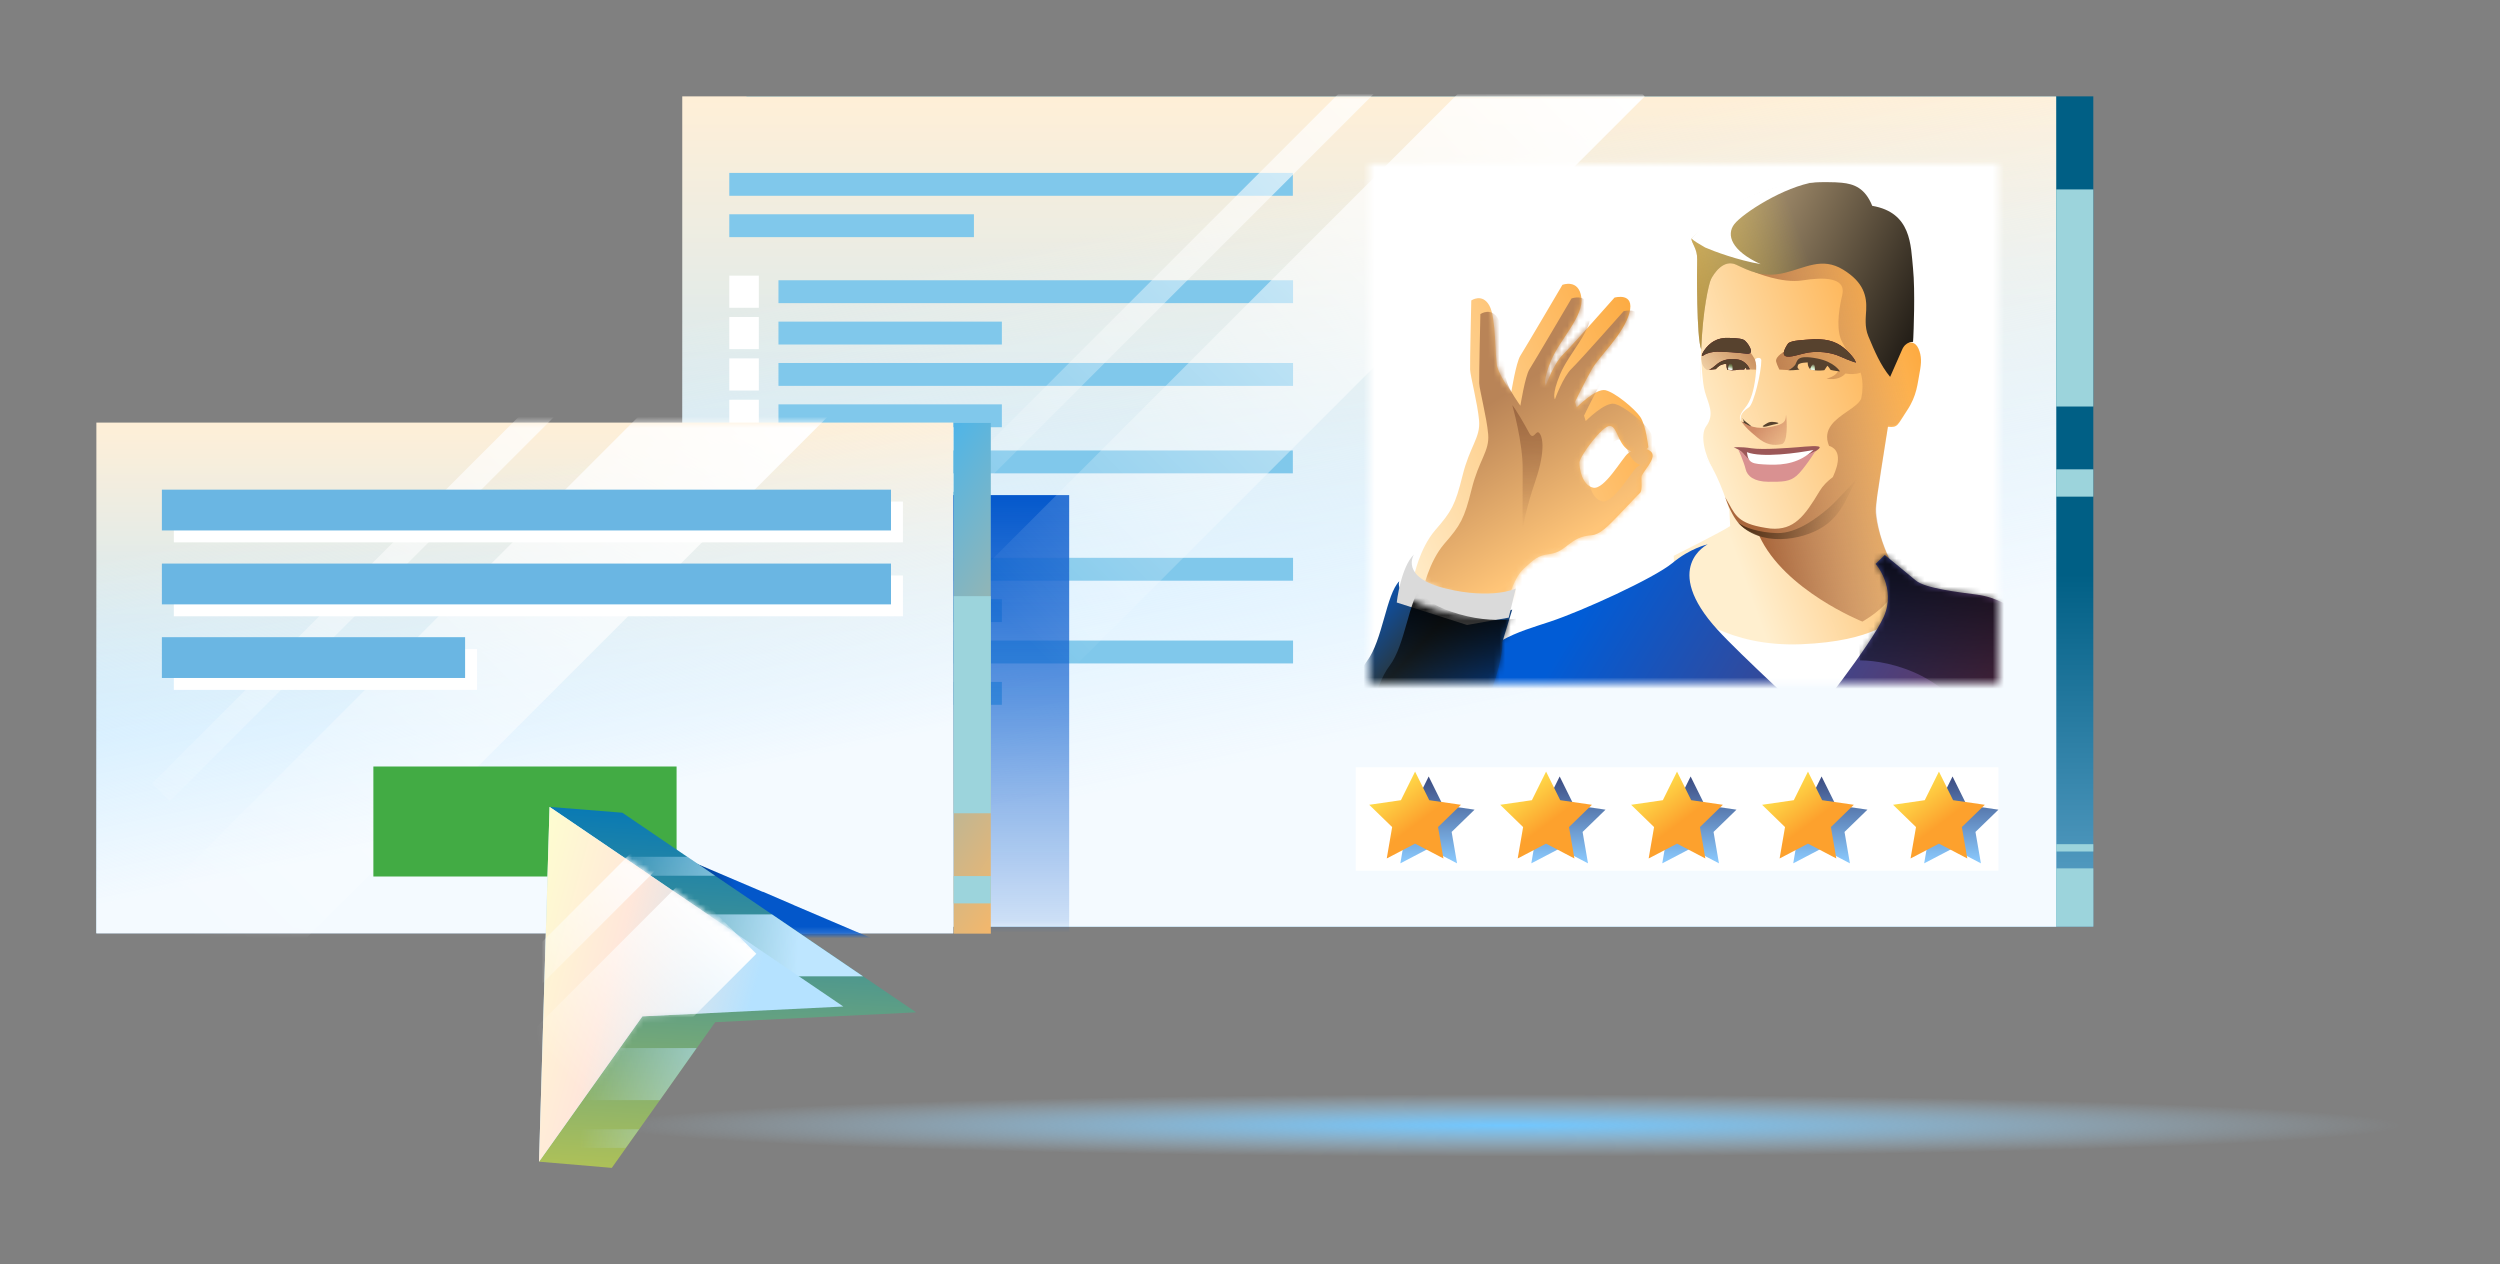 <svg width="441" height="223" viewBox="0 0 441 223" fill="none" xmlns="http://www.w3.org/2000/svg">
<rect x="0" y="0" width="441" height="223" fill="#808080" stroke="none"/>
<ellipse cx="265.716" cy="198.52" rx="157.921" ry="5.528" fill="url(#paint0_radial_25535_44830)"/>
<path d="M369.259 17H131.678V163.452H369.259V17Z" fill="url(#paint1_linear_25535_44830)"/>
<path d="M362.71 17H120.35V163.452H362.71V17Z" fill="url(#paint2_linear_25535_44830)"/>
<path d="M362.71 17H120.35V163.452H362.71V17Z" fill="url(#paint3_linear_25535_44830)"/>
<path d="M228.058 30.5H128.645V34.536H228.058V30.5Z" fill="#80C8EB"/>
<path d="M228.058 79.461H128.645V83.497H228.058V79.461Z" fill="#80C8EB"/>
<path d="M171.801 37.797H128.645V41.833H171.801V37.797Z" fill="#80C8EB"/>
<path d="M171.801 86.758H128.645V90.794H171.801V86.758Z" fill="#80C8EB"/>
<path d="M228.095 49.438H137.32V53.474H228.095V49.438Z" fill="#80C8EB"/>
<path d="M176.729 56.734H137.32V60.771H176.729V56.734Z" fill="#80C8EB"/>
<path d="M228.095 64.031H137.32V68.068H228.095V64.031Z" fill="#80C8EB"/>
<path d="M176.729 71.328H137.32V75.365H176.729V71.328Z" fill="#80C8EB"/>
<path d="M133.859 48.625H128.647V54.292H133.859V48.625Z" fill="white"/>
<path d="M133.859 55.922H128.647V61.589H133.859V55.922Z" fill="white"/>
<path d="M133.859 63.219H128.647V68.885H133.859V63.219Z" fill="white"/>
<path d="M133.859 70.516H128.647V76.182H133.859V70.516Z" fill="white"/>
<path d="M228.095 98.398H137.32V102.435H228.095V98.398Z" fill="#80C8EB"/>
<path d="M176.729 105.695H137.32V109.732H176.729V105.695Z" fill="#80C8EB"/>
<path d="M228.095 112.992H137.32V117.029H228.095V112.992Z" fill="#80C8EB"/>
<path d="M176.729 120.289H137.32V124.326H176.729V120.289Z" fill="#80C8EB"/>
<path d="M133.859 97.586H128.647V103.253H133.859V97.586Z" fill="white"/>
<path d="M133.859 104.883H128.647V110.549H133.859V104.883Z" fill="white"/>
<path d="M133.859 112.18H128.647V117.846H133.859V112.18Z" fill="white"/>
<path d="M133.859 119.477H128.647V125.143H133.859V119.477Z" fill="white"/>
<mask id="mask0_25535_44830" style="mask-type:alpha" maskUnits="userSpaceOnUse" x="120" y="17" width="243" height="147">
<path d="M362.71 17H120.35V163.452H362.71V17Z" fill="#BEE6FF"/>
<path d="M362.71 17H120.35V163.452H362.71V17Z" fill="url(#paint4_linear_25535_44830)"/>
</mask>
<g mask="url(#mask0_25535_44830)">
<path d="M188.601 87.336H37.449V177.424H188.601V87.336Z" fill="url(#paint5_linear_25535_44830)"/>
</g>
<path d="M352.522 135.352H239.146V153.593H352.522V135.352Z" fill="white"/>
<mask id="mask1_25535_44830" style="mask-type:alpha" maskUnits="userSpaceOnUse" x="241" y="28" width="112" height="93">
<path d="M352.523 28.922H241.53V120.554H352.523V28.922Z" fill="url(#paint6_linear_25535_44830)"/>
</mask>
<g mask="url(#mask1_25535_44830)">
<path d="M407.36 20.18H194.896V164.68H407.36V20.18Z" fill="white"/>
<path d="M295.247 98.041C295.247 98.041 303.805 93.761 305.198 92.799C305.14 91.444 305.059 89.979 305.059 89.979C305.059 89.979 303.441 84.391 301.311 81.368C300.192 79.5 299.292 74.455 299.624 71.847C299.955 69.238 299.969 66.22 300.05 63.641C300.132 61.063 299.864 54.927 300.586 50.211C301.309 45.495 309.352 39.922 319.867 42.06C330.382 44.198 334.482 45.397 334.017 50.515C333.551 55.634 336.825 60.426 336.825 60.426C336.825 60.426 337.842 60.185 338.416 61.491C338.989 62.797 338.964 63.965 338.612 65.769C338.259 67.573 338.163 69.78 336.414 72.393C334.664 75.006 334.852 75.461 333.025 75.291C332.426 79.036 330.961 88.023 330.866 89.737C330.772 91.451 331.637 94.811 332.724 97.415C333.811 100.019 337.138 106.94 337.138 106.94C337.138 106.94 325.349 123.07 322.944 123.566C320.539 124.061 311.803 127.327 303.328 121.751C294.853 116.174 293.365 112.841 294.424 106.935C295.483 101.029 295.247 98.041 295.247 98.041Z" fill="url(#paint7_linear_25535_44830)"/>
<path fill-rule="evenodd" clip-rule="evenodd" d="M333.08 75.049C332.835 76.497 331.648 84.262 331.279 86.681C331.269 86.697 331.259 86.714 331.247 86.731C331.041 88.316 330.904 89.75 330.972 90.406C331.165 92.279 331.602 95.533 334.201 100.302C336.724 105.183 328.526 109.649 328.526 109.649C328.526 109.649 314.741 104.137 310.339 94.525C310.15 94.438 309.968 94.356 309.791 94.277C307.415 93.208 306.097 92.615 304.307 87.686C304.571 88.122 304.796 88.532 305.006 88.916L305.006 88.916C306.25 91.183 307.007 92.562 312.356 93.242C316.436 93.568 318.314 91.102 320.977 86.633C321.54 85.689 322.368 84.862 323.325 84.145C324.501 81.566 324.735 79.342 322.639 78.639C321.404 75.64 323.829 73.972 325.901 72.547C327.031 71.769 328.057 71.063 328.327 70.253C328.523 69.385 328.751 67.395 328.222 65.74C327.24 66.06 326.316 66.045 325.541 65.885C325.075 66.431 323.976 67.138 322.187 66.788C323.56 66.464 324.097 65.808 324.231 65.432C323.968 65.3 323.755 65.163 323.601 65.042C323.049 64.535 321.344 63.523 318.94 63.525C316.544 63.467 316.524 64.553 316.813 65.104L315.873 65.312L313.874 65.192C313.829 65.082 313.774 64.965 313.715 64.841L313.715 64.841C313.573 64.539 313.411 64.194 313.311 63.792C312.969 62.631 316.653 60.306 320.576 60.959C322.72 61.316 324.745 61.888 326.21 62.769C325.922 62.161 325.486 61.276 324.966 60.334C323.961 58.542 324.195 55.243 324.967 52.075C325.748 48.845 321.614 48.875 317.965 49.459C314.316 50.043 309.58 48.023 309.58 48.023L325.544 44.628C325.544 44.628 329.699 45.403 334.008 48.354C334.121 48.923 334.165 49.545 334.072 50.273C333.554 55.323 336.881 60.184 336.881 60.184C336.881 60.184 337.966 59.89 338.471 61.249C338.976 62.608 339.073 63.791 338.667 65.527C338.579 65.904 338.508 66.308 338.433 66.734C338.162 68.269 337.838 70.106 336.469 72.151C336.153 72.623 335.898 73.024 335.682 73.364C334.704 74.906 334.528 75.182 333.08 75.049Z" fill="url(#paint8_linear_25535_44830)"/>
<path d="M309.939 77.131C308.477 75.895 308.044 75.528 307.115 74.296C309.103 75.55 310.565 75.794 313.332 75.086C315.132 74.626 314.968 73.888 315.057 73.187C315.235 74.416 315.393 78.118 314.286 78.347C312.901 78.633 311.586 78.524 309.951 77.141L309.939 77.131Z" fill="url(#paint9_linear_25535_44830)"/>
<path d="M309.877 64.228C309.811 63.295 307.598 60.541 307.244 60.394C304.174 60.003 302.045 59.775 300.628 61.829C299.495 63.472 300.483 65.094 301.228 65.292L302.295 65.081C302.425 64.866 302.991 64.399 304.212 64.246C306.897 63.971 308.14 64.745 308.231 65.142L308.486 65.174C311.012 65.303 309.943 65.161 309.877 64.228Z" fill="url(#paint10_linear_25535_44830)"/>
<path d="M298.363 42.118C298.437 42.99 299.428 43.918 299.379 45.761C299.33 47.603 299.256 59.515 300.093 61.656C300.35 54.785 301.426 50.027 301.837 49.217C302.248 48.406 303.96 45.603 306.286 46.7C308.612 47.797 310.984 49.023 314.732 48.144C318.481 47.264 321.382 45.291 325.101 47.551C328.82 49.811 329.315 52.304 329.196 54.693C329.134 55.955 328.884 57.652 329.573 59.306C330.665 61.93 331.731 64.454 333.419 66.483C333.419 66.483 334.898 63.096 335.5 61.755C336.126 60.188 337.458 60.309 337.458 60.309C337.458 60.309 337.467 60.34 337.507 59.544C337.546 58.748 337.865 51.392 337.456 47.334C337.047 43.275 337.199 37.499 330.262 36.309C329.003 33.183 327.077 32.453 324.885 32.236C322.694 32.019 313.153 31.674 306.301 35.999C301.342 39.128 298.363 42.118 298.363 42.118Z" fill="url(#paint11_linear_25535_44830)"/>
<path d="M298.363 42.118C298.437 42.99 299.428 43.918 299.379 45.761C299.33 47.603 299.256 59.515 300.093 61.656C300.35 54.785 301.426 50.027 301.837 49.217C302.248 48.406 303.96 45.603 306.286 46.7C308.612 47.797 310.984 49.023 314.732 48.144C318.481 47.264 321.382 45.291 325.101 47.551C328.82 49.811 329.315 52.304 329.196 54.693C329.134 55.955 328.884 57.652 329.573 59.306C330.665 61.93 331.731 64.454 333.419 66.483C333.419 66.483 334.898 63.096 335.5 61.755C336.126 60.188 337.458 60.309 337.458 60.309C337.458 60.309 337.467 60.34 337.507 59.544C337.546 58.748 337.865 51.392 337.456 47.334C337.047 43.275 337.199 37.499 330.262 36.309C329.003 33.183 327.077 32.453 324.885 32.236C322.694 32.019 313.153 31.674 306.301 35.999C301.342 39.128 298.363 42.118 298.363 42.118Z" fill="url(#paint12_linear_25535_44830)"/>
<path d="M307.577 59.938C306.889 59.592 305.191 59.635 305.001 59.611C302.87 59.504 301.569 60.442 300.588 61.858C299.659 63.343 300.669 62.581 300.669 62.581C300.669 62.581 301.313 62.192 302.293 62.075C303.545 61.926 307.042 62.256 308.073 62.388C309.791 62.606 308.265 60.284 307.577 59.938Z" fill="url(#paint13_linear_25535_44830)"/>
<path d="M307.577 59.938C306.889 59.592 305.191 59.635 305.001 59.611C302.87 59.504 301.569 60.442 300.588 61.858C299.659 63.343 300.669 62.581 300.669 62.581C300.669 62.581 301.313 62.192 302.293 62.075C303.545 61.926 307.042 62.256 308.073 62.388C309.791 62.606 308.265 60.284 307.577 59.938Z" fill="#57422E"/>
<path d="M310.695 63.561C310.687 62.996 309.876 63.033 309.595 63.421C309.779 64.099 309.909 64.617 309.673 66.475C309.377 68.806 308.92 70.678 307.768 72.033C306.839 73.125 306.741 73.903 307.132 74.34C306.741 73.152 307.68 72.424 308.525 71.838C309.37 71.251 310.721 65.584 310.695 63.561Z" fill="white"/>
<path d="M315.463 60.531C316.207 60.009 317.96 59.995 320.016 59.825C322.717 59.791 324.301 60.421 325.784 61.843C327.268 63.264 327.383 63.965 327.383 63.965C327.383 63.965 326.265 63.639 324.575 62.87C322.885 62.1 320.671 61.942 319.101 62.174C317.53 62.406 315.623 63.242 314.88 62.778C314.138 62.314 315.463 60.531 315.463 60.531Z" fill="url(#paint14_linear_25535_44830)"/>
<path d="M315.463 60.531C316.207 60.009 317.96 59.995 320.016 59.825C322.717 59.791 324.301 60.421 325.784 61.843C327.268 63.264 327.383 63.965 327.383 63.965C327.383 63.965 326.265 63.639 324.575 62.87C322.885 62.1 320.671 61.942 319.101 62.174C317.53 62.406 315.623 63.242 314.88 62.778C314.138 62.314 315.463 60.531 315.463 60.531Z" fill="#57422E"/>
<path d="M308.651 65.133C308.651 65.133 308.111 63.607 306.413 63.391C304.714 63.175 303.542 63.621 302.706 64.378C301.87 65.135 301.426 65.235 301.426 65.235L302.674 65.114C302.674 65.114 303.098 64.54 303.743 64.314C304.389 64.088 304.551 64.253 304.551 64.253C304.551 64.253 304.519 64.913 304.723 65.247C306.135 65.427 306.328 65.198 306.955 65.184C307.583 65.17 307.678 65.182 307.678 65.182C307.678 65.182 307.895 64.72 308.073 64.989C308.019 65.112 308.052 65.16 308.052 65.16L308.651 65.133Z" fill="url(#paint15_linear_25535_44830)"/>
<path d="M308.651 65.133C308.651 65.133 308.111 63.607 306.413 63.391C304.714 63.175 303.542 63.621 302.706 64.378C301.87 65.135 301.426 65.235 301.426 65.235L302.674 65.114C302.674 65.114 303.098 64.54 303.743 64.314C304.389 64.088 304.551 64.253 304.551 64.253C304.551 64.253 304.519 64.913 304.723 65.247C306.135 65.427 306.328 65.198 306.955 65.184C307.583 65.17 307.678 65.182 307.678 65.182C307.678 65.182 307.895 64.72 308.073 64.989C308.019 65.112 308.052 65.16 308.052 65.16L308.651 65.133Z" fill="#57422E"/>
<path d="M315.45 65.291C315.45 65.291 315.692 65.327 316.238 65.307C316.715 65.289 317.604 65.215 317.369 65.123C317.134 65.032 316.983 64.869 317.166 64.399C317.349 63.929 318.889 63.94 318.889 63.94C318.889 63.94 318.804 64.608 319.334 65.159C320.558 65.529 321.82 65.299 321.82 65.299L322.343 64.52C322.343 64.52 322.496 64.6 322.924 65.254C323.464 65.397 324.575 65.526 324.575 65.526C324.575 65.526 323.625 63.826 320.532 63.231C316.714 62.496 317.138 63.703 316.613 64.437C316.036 65.104 315.45 65.291 315.45 65.291Z" fill="#57422E"/>
<path d="M307.307 73.719C307.802 74.419 308.156 74.473 308.955 75.214C308.229 75.052 307.306 74.398 307.306 74.398C307.306 74.398 307.588 74.566 307.6 74.373C307.578 74.1 307.307 73.719 307.307 73.719Z" fill="#57422E"/>
<path d="M310.933 75.159C311.031 75.357 311.281 75.327 312.177 75.071C313.072 74.815 313.694 74.771 313.71 74.649C313.725 74.528 312.702 74.336 312.193 74.457C311.685 74.577 310.933 75.159 310.933 75.159Z" fill="#57422E"/>
<path d="M305.826 78.922C305.826 78.922 307.13 79.335 307.742 80.337C308.355 81.339 308.498 81.666 310.985 81.982C313.472 82.298 315.908 81.56 317.069 81.153C318.23 80.745 320.728 79.522 320.98 78.999C321.231 78.476 318.667 78.767 317.172 78.885C315.678 79.003 310.945 79.388 308.951 79.073C306.957 78.758 305.826 78.922 305.826 78.922Z" fill="#9C5858"/>
<path d="M306.629 79.246C306.629 79.246 307.653 81.56 307.932 82.766C308.21 83.973 309.417 84.972 311.943 84.985C314.469 84.998 315.688 84.985 316.934 83.911C318.18 82.836 320.266 79.554 320.266 79.554C320.266 79.554 316.539 81.538 313.27 81.554C309.94 81.563 309.055 81.689 308.192 80.716C307.33 79.744 306.629 79.246 306.629 79.246Z" fill="#D99191"/>
<path d="M300.733 69.06C300.274 67.337 300.185 64.469 300.112 63.227C300.047 64.875 299.87 68.58 299.515 71.37C299.072 74.858 299.397 78.969 302.228 82.873C300.625 80.141 299.886 76.685 300.97 75.191C302.558 73.005 301.307 71.213 300.733 69.06Z" fill="white"/>
<path d="M308.153 79.764C310.781 80.791 317.076 79.928 319.895 79.369C317.511 81.608 314.832 82.077 311.938 81.959C309.045 81.842 308.422 81.743 308.153 79.764Z" fill="white"/>
<path d="M298.375 42.041C303.665 36.303 310.837 32.303 320.245 32.093C314.669 32.925 307.409 37.642 305.936 39.535C304.463 41.428 305.414 44.246 310.586 46.598C306.545 45.9 302.371 44.347 300.789 43.658C299.61 42.93 298.881 42.606 298.375 42.041Z" fill="white"/>
<path d="M305.428 64.086C305.222 63.923 304.823 64.376 304.839 65.207L305.279 65.263L305.618 65.247C305.65 65.108 305.634 64.25 305.428 64.086Z" fill="url(#paint16_linear_25535_44830)"/>
<path d="M319.956 64.268C319.763 64.089 319.343 64.835 319.361 65.155C319.361 65.155 319.595 65.248 320.112 65.313C320.11 64.87 320.149 64.446 319.956 64.268Z" fill="url(#paint17_linear_25535_44830)"/>
<path d="M319.956 64.268C319.763 64.089 319.343 64.835 319.361 65.155C319.361 65.155 319.595 65.248 320.112 65.313C320.11 64.87 320.149 64.446 319.956 64.268Z" fill="url(#paint18_linear_25535_44830)"/>
<path d="M313.447 94.039C310.436 93.964 307.515 93.065 306.507 92.073C310.34 96.581 317.854 95.34 321.546 92.959C325.239 90.578 325.866 87.062 327.831 84.127C326.513 85.603 323.586 88.796 322.416 89.756C320.953 90.957 317.21 94.132 313.447 94.039Z" fill="url(#paint19_linear_25535_44830)"/>
<path d="M298.003 107.914C298.003 107.914 304.696 114.169 317.731 113.644C330.766 113.119 334.046 109.095 334.046 109.095L319.743 131.622L301.984 119.768L298.003 107.914Z" fill="white"/>
<path d="M301.241 96.016C301.241 96.016 298.179 96.672 294.986 99.34C291.749 102.008 279.108 107.782 273.421 109.663C267.779 111.544 261.524 112.987 257.106 120.992C252.688 128.997 247.439 141.332 247.439 141.332L322.193 139.451L372.408 137.657C372.408 137.657 367.203 121.342 361.954 114.212C356.705 107.082 351.981 105.333 348.744 104.895C345.507 104.458 339.558 103.802 337.896 102.358C336.19 100.915 332.472 97.897 332.472 97.897L330.854 99.471C330.854 99.471 334.572 103.67 332.297 108.788C329.979 113.906 319.525 126.984 319.525 126.984C319.525 126.984 306.971 115.481 302.99 111.106C292.93 100.084 301.241 96.016 301.241 96.016Z" fill="url(#paint20_linear_25535_44830)"/>
<mask id="mask2_25535_44830" style="mask-type:alpha" maskUnits="userSpaceOnUse" x="247" y="96" width="126" height="46">
<path d="M301.24 96.016C301.24 96.016 298.178 96.672 294.985 99.34C291.748 102.008 279.107 107.782 273.42 109.663C267.778 111.544 261.523 112.987 257.105 120.992C252.687 128.997 247.438 141.332 247.438 141.332L322.192 139.451L372.407 137.657C372.407 137.657 367.202 121.342 361.953 114.212C356.704 107.082 351.98 105.333 348.743 104.895C345.506 104.458 339.557 103.802 337.895 102.358C336.189 100.915 332.471 97.897 332.471 97.897L330.853 99.471C330.853 99.471 334.571 103.67 332.296 108.788C329.978 113.906 319.524 126.984 319.524 126.984C319.524 126.984 306.97 115.481 302.989 111.106C292.929 100.084 301.24 96.016 301.24 96.016Z" fill="url(#paint21_linear_25535_44830)"/>
</mask>
<g mask="url(#mask2_25535_44830)">
<path d="M348.714 130.173C344.906 119.226 333.378 116.489 328.089 116.489L326.9 88.328L367.753 105.978L376.281 132.156L364.778 142.468C361.01 142.931 352.522 141.12 348.714 130.173Z" fill="url(#paint22_linear_25535_44830)"/>
</g>
<path d="M246.844 102.516C246.844 102.516 245.466 105.229 253.357 107.526C261.248 109.822 266.759 107.526 266.759 107.526L265.006 113.288C265.006 113.288 265.214 115.834 263.294 121.22C261.373 126.606 256.321 131.491 256.321 131.491L236.865 128.903C236.865 128.903 238.327 120.26 241.124 116.628C243.921 112.953 244.506 104.854 246.844 102.516Z" fill="url(#paint23_linear_25535_44830)"/>
<path d="M249.432 101.642C249.432 101.642 250.392 96.757 253.189 93.5C256.028 90.243 256.696 89.116 257.991 83.897C259.285 78.678 261.164 77.217 260.913 74.211C260.663 71.205 259.368 66.362 259.327 65.193C259.285 64.024 259.535 53.001 259.535 53.001C259.535 53.001 261.456 51.665 262.709 53.878C263.961 56.091 263.669 63.022 264.128 64.733C264.587 66.445 266.591 69.159 266.591 69.159C266.591 69.159 267.427 63.982 268.178 62.771C268.93 61.602 275.61 50.246 275.61 50.246C275.61 50.246 278.491 49.118 278.95 52.458C279.409 55.798 275.151 59.89 273.606 63.606C272.061 67.322 272.687 68.032 272.687 68.032C272.687 68.032 274.107 64.065 275.652 62.604C277.196 61.101 284.795 52.5 284.795 52.5C284.795 52.5 288.428 51.456 287.425 55.214C286.382 58.972 282.123 62.855 280.871 65.026C279.618 67.197 277.823 70.912 277.823 70.912L278.115 71.873C278.115 71.873 281.455 68.491 283.167 68.825C284.879 69.201 288.344 72.082 289.346 73.543C290.348 75.004 290.766 78.887 290.766 78.887C290.766 78.887 289.722 80.432 287.592 79.555C285.421 78.678 285.38 75.255 284.002 75.129C282.624 75.046 278.658 80.515 278.616 81.559C278.574 82.603 279.075 85.609 281.038 86.027C283 86.444 286.131 80.849 287.133 80.014C288.135 79.179 290.473 78.678 291.35 79.806C292.227 80.933 289.597 83.396 289.555 84.106C289.513 84.816 289.764 86.569 289.263 86.987C288.97 87.196 287.091 89.283 285.254 91.162C283.668 92.79 282.248 94.293 280.745 94.419C276.862 94.669 276.445 97.299 273.439 97.717C271.101 98.009 270.641 98.677 268.846 100.264C267.051 101.85 266.174 105.441 266.174 105.441L256.07 104.94L249.432 101.642Z" fill="url(#paint24_linear_25535_44830)"/>
<mask id="mask3_25535_44830" style="mask-type:alpha" maskUnits="userSpaceOnUse" x="249" y="50" width="43" height="56">
<path d="M249.432 101.642C249.432 101.642 250.392 96.757 253.189 93.5C256.028 90.243 256.696 89.116 257.991 83.897C259.285 78.678 261.164 77.217 260.913 74.211C260.663 71.205 259.368 66.362 259.327 65.193C259.285 64.024 259.535 53.001 259.535 53.001C259.535 53.001 261.456 51.665 262.709 53.878C263.961 56.091 263.669 63.022 264.128 64.733C264.587 66.445 266.591 69.159 266.591 69.159C266.591 69.159 267.427 63.982 268.178 62.771C268.93 61.602 275.61 50.246 275.61 50.246C275.61 50.246 278.491 49.118 278.95 52.458C279.409 55.798 275.151 59.89 273.606 63.606C272.061 67.322 272.687 68.032 272.687 68.032C272.687 68.032 274.107 64.065 275.652 62.604C277.196 61.101 284.795 52.5 284.795 52.5C284.795 52.5 288.428 51.456 287.425 55.214C286.382 58.972 282.123 62.855 280.871 65.026C279.618 67.197 277.823 70.912 277.823 70.912L278.115 71.873C278.115 71.873 281.455 68.491 283.167 68.825C284.879 69.201 288.344 72.082 289.346 73.543C290.348 75.004 290.766 78.887 290.766 78.887C290.766 78.887 289.722 80.432 287.592 79.555C285.421 78.678 285.38 75.255 284.002 75.129C282.624 75.046 278.658 80.515 278.616 81.559C278.574 82.603 279.075 85.609 281.038 86.027C283 86.444 286.131 80.849 287.133 80.014C288.135 79.179 290.473 78.678 291.35 79.806C292.227 80.933 289.597 83.396 289.555 84.106C289.513 84.816 289.764 86.569 289.263 86.987C288.97 87.196 287.091 89.283 285.254 91.162C283.668 92.79 282.248 94.293 280.745 94.419C276.862 94.669 276.445 97.299 273.439 97.717C271.101 98.009 270.641 98.677 268.846 100.264C267.051 101.85 266.174 105.441 266.174 105.441L256.07 104.94L249.432 101.642Z" fill="url(#paint25_linear_25535_44830)"/>
</mask>
<g mask="url(#mask3_25535_44830)">
<path d="M251.035 104.048C251.035 104.048 251.995 99.163 254.793 95.906C257.632 92.65 258.3 91.522 259.594 86.303C260.889 81.085 262.767 79.623 262.517 76.617C262.266 73.611 260.972 68.768 260.93 67.599C260.889 66.43 261.139 55.407 261.139 55.407C261.139 55.407 263.06 54.071 264.312 56.284C265.565 58.497 265.272 65.428 265.732 67.14C266.191 68.851 268.195 71.565 268.195 71.565C268.195 71.565 269.03 66.388 269.782 65.177C270.533 64.008 277.213 52.652 277.213 52.652C277.213 52.652 280.094 51.525 280.553 54.865C281.013 58.205 276.754 62.296 275.209 66.012C273.664 69.728 274.291 70.438 274.291 70.438C274.291 70.438 275.71 66.472 277.255 65.01C278.8 63.507 286.399 54.906 286.399 54.906C286.399 54.906 290.031 53.863 289.029 57.62C287.985 61.378 283.727 65.261 282.474 67.432C281.221 69.603 279.426 73.319 279.426 73.319L279.718 74.279C279.718 74.279 283.059 70.897 284.77 71.231C286.482 71.607 289.948 74.488 290.95 75.949C291.952 77.41 292.369 81.293 292.369 81.293C292.369 81.293 291.325 82.838 289.196 81.961C287.025 81.085 286.983 77.661 285.605 77.536C284.228 77.452 280.261 82.922 280.219 83.965C280.178 85.009 280.679 88.015 282.641 88.433C284.603 88.85 287.735 83.256 288.737 82.421C289.739 81.586 292.077 81.085 292.954 82.212C293.83 83.339 291.2 85.802 291.158 86.512C291.117 87.222 291.367 88.976 290.866 89.393C290.574 89.602 288.695 91.689 286.858 93.568C285.271 95.197 283.852 96.7 282.349 96.825C278.466 97.075 278.048 99.706 275.042 100.123C272.704 100.416 272.245 101.084 270.45 102.67C268.654 104.257 267.777 107.847 267.777 107.847L257.674 107.346L251.035 104.048Z" fill="url(#paint26_linear_25535_44830)"/>
</g>
<path d="M249.432 97.805C249.432 97.805 246.802 101.813 255.027 103.817C263.252 105.821 267.385 103.817 267.385 103.817L266.133 108.952L258.784 110.247L246.384 106.28C246.384 106.238 247.094 100.059 249.432 97.805Z" fill="#DADADA"/>
<mask id="mask4_25535_44830" style="mask-type:alpha" maskUnits="userSpaceOnUse" x="236" y="102" width="31" height="30">
<path d="M246.844 102.516C246.844 102.516 245.466 105.229 253.357 107.526C261.248 109.822 266.759 107.526 266.759 107.526L265.006 113.288C265.006 113.288 265.214 115.834 263.294 121.22C261.373 126.606 256.321 131.491 256.321 131.491L236.865 128.903C236.865 128.903 238.327 120.26 241.124 116.628C243.921 112.953 244.506 104.854 246.844 102.516Z" fill="url(#paint27_linear_25535_44830)"/>
</mask>
<g mask="url(#mask4_25535_44830)">
<path d="M250.85 103.32C250.85 103.32 249.472 106.034 257.363 108.33C265.254 110.627 270.766 108.33 270.766 108.33L269.012 114.092C269.012 114.092 269.221 116.639 267.3 122.025C265.38 127.411 260.328 132.296 260.328 132.296L240.872 129.707C240.872 129.707 242.333 121.065 245.13 117.432C247.928 113.758 248.512 105.658 250.85 103.32Z" fill="url(#paint28_linear_25535_44830)"/>
</g>
<path d="M266.76 71.453C266.76 71.453 268.68 78.092 268.597 82.935C268.555 87.82 268.597 93.373 268.597 93.373C268.597 93.373 269.014 90.158 270.893 84.688C272.73 79.219 272.062 76.839 271.478 76.338C270.893 75.837 270.517 77.841 269.724 76.338C268.931 74.835 267.386 72.205 266.76 71.453Z" fill="url(#paint29_linear_25535_44830)"/>
</g>
<g style="mix-blend-mode:lighten">
<path d="M362.71 87.609H369.26V82.79H362.71V87.609Z" fill="#9CD4DC"/>
</g>
<g style="mix-blend-mode:lighten">
<path d="M362.71 148.914H369.26V150.207H362.71V148.914Z" fill="#9CD4DC"/>
</g>
<g style="mix-blend-mode:lighten">
<path d="M362.71 71.711H369.26V33.414H362.71V71.711Z" fill="#9CD4DC"/>
</g>
<g style="mix-blend-mode:lighten">
<path d="M362.71 153.18H369.26V163.451H362.71V153.18Z" fill="#9CD4DC"/>
</g>
<path d="M252.02 136.969L254.522 142.014L260.115 142.825L256.07 146.753L257.024 152.293L252.02 149.676L247.022 152.293L247.975 146.753L243.931 142.825L249.524 142.014L252.02 136.969Z" fill="url(#paint30_linear_25535_44830)"/>
<path d="M275.126 136.969L277.622 142.014L283.215 142.825L279.17 146.753L280.124 152.293L275.126 149.676L270.122 152.293L271.075 146.753L267.031 142.825L272.624 142.014L275.126 136.969Z" fill="url(#paint31_linear_25535_44830)"/>
<path d="M298.227 136.969L300.723 142.014L306.316 142.825L302.271 146.753L303.225 152.293L298.227 149.676L293.223 152.293L294.176 146.753L290.132 142.825L295.725 142.014L298.227 136.969Z" fill="url(#paint32_linear_25535_44830)"/>
<path d="M321.328 136.969L323.83 142.014L329.417 142.825L325.373 146.753L326.326 152.293L321.328 149.676L316.324 152.293L317.278 146.753L313.233 142.825L318.826 142.014L321.328 136.969Z" fill="url(#paint33_linear_25535_44830)"/>
<path d="M344.428 136.969L346.93 142.014L352.523 142.825L348.473 146.753L349.432 152.293L344.428 149.676L339.424 152.293L340.383 146.753L336.333 142.825L341.926 142.014L344.428 136.969Z" fill="url(#paint34_linear_25535_44830)"/>
<path d="M249.619 136.109L252.121 141.154L257.714 141.965L253.67 145.894L254.623 151.434L249.619 148.816L244.622 151.434L245.575 145.894L241.53 141.965L247.123 141.154L249.619 136.109Z" fill="url(#paint35_linear_25535_44830)"/>
<path d="M272.728 136.109L275.224 141.154L280.817 141.965L276.772 145.894L277.726 151.434L272.728 148.816L267.724 151.434L268.677 145.894L264.633 141.965L270.226 141.154L272.728 136.109Z" fill="url(#paint36_linear_25535_44830)"/>
<path d="M295.827 136.109L298.329 141.154L303.916 141.965L299.871 145.894L300.825 151.434L295.827 148.816L290.823 151.434L291.776 145.894L287.732 141.965L293.325 141.154L295.827 136.109Z" fill="url(#paint37_linear_25535_44830)"/>
<path d="M318.927 136.109L321.429 141.154L327.016 141.965L322.972 145.894L323.925 151.434L318.927 148.816L313.923 151.434L314.877 145.894L310.832 141.965L316.425 141.154L318.927 136.109Z" fill="url(#paint38_linear_25535_44830)"/>
<path d="M342.027 136.109L344.529 141.154L350.122 141.965L346.072 145.894L347.031 151.434L342.027 148.816L337.023 151.434L337.983 145.894L333.932 141.965L339.525 141.154L342.027 136.109Z" fill="url(#paint39_linear_25535_44830)"/>
<mask id="mask5_25535_44830" style="mask-type:alpha" maskUnits="userSpaceOnUse" x="120" y="17" width="243" height="165">
<path d="M362.71 17H120.35V181.833H362.71V17Z" fill="#BEE6FF"/>
<path d="M362.71 17H120.35V181.833H362.71V17Z" fill="url(#paint40_linear_25535_44830)"/>
</mask>
<g mask="url(#mask5_25535_44830)">
<path fill-rule="evenodd" clip-rule="evenodd" d="M276.548 -17.655L273.421 -20.781L171.02 81.62L174.147 84.747L276.548 -17.655ZM290.133 16.992L273.421 0.281L171.02 102.683L187.731 119.394L290.133 16.992Z" fill="url(#paint41_linear_25535_44830)"/>
</g>
<path d="M168.152 74.547H17V164.635H168.152V74.547Z" fill="url(#paint42_linear_25535_44830)"/>
<path d="M168.152 74.547H17V164.635H168.152V74.547Z" fill="url(#paint43_linear_25535_44830)"/>
<mask id="mask6_25535_44830" style="mask-type:alpha" maskUnits="userSpaceOnUse" x="17" y="74" width="152" height="91">
<path d="M168.152 74.547H17V164.635H168.152V74.547Z" fill="#BEE6FF"/>
<path d="M168.152 74.547H17V164.635H168.152V74.547Z" fill="url(#paint44_linear_25535_44830)"/>
</mask>
<g mask="url(#mask6_25535_44830)">
<g style="mix-blend-mode:multiply">
<path fill-rule="evenodd" clip-rule="evenodd" d="M121.811 151.891L109.011 153.353L119.226 215.127L132.038 213.728L144.988 184.997L179.436 176.475L161.818 168.959L151.16 164.404L151.147 164.406L140 159.651L140.017 159.647L134.585 157.307L134.532 157.318L121.811 151.891Z" fill="url(#paint45_linear_25535_44830)"/>
</g>
<path fill-rule="evenodd" clip-rule="evenodd" d="M132.365 38.908L129.239 35.781L26.837 138.183L29.964 141.309L132.365 38.908ZM145.95 73.555L129.239 56.844L26.837 159.245L43.549 175.956L145.95 73.555Z" fill="url(#paint46_linear_25535_44830)"/>
</g>
<path d="M168.228 164.695H174.778V74.608H168.228V164.695Z" fill="url(#paint47_linear_25535_44830)"/>
<g style="mix-blend-mode:lighten">
<path d="M168.228 159.359H174.778V154.54H168.228V159.359Z" fill="#9CD4DC"/>
</g>
<g style="mix-blend-mode:lighten">
<path d="M168.228 143.461H174.778V105.164H168.228V143.461Z" fill="#9CD4DC"/>
</g>
<path d="M119.35 135.211H65.863V154.616H119.35V135.211Z" fill="#42AB44"/>
<path d="M84.151 114.5H30.664V121.697H84.151V114.5Z" fill="white"/>
<path d="M159.278 101.516H30.664V108.712H159.278V101.516Z" fill="white"/>
<path d="M159.278 88.477H30.664V95.673H159.278V88.477Z" fill="white"/>
<path d="M82.043 112.398H28.556V119.595H82.043V112.398Z" fill="#6AB6E3"/>
<path d="M157.17 99.414H28.556V106.611H157.17V99.414Z" fill="#6AB6E3"/>
<path d="M157.17 86.375H28.556V93.572H157.17V86.375Z" fill="#6AB6E3"/>
<path d="M109.784 143.364L96.942 142.336L109.399 156.087L108.693 179.99L95.08 204.922L107.922 206.014L126.158 180.312L161.602 178.577L109.784 143.364Z" fill="url(#paint48_linear_25535_44830)"/>
<path fill-rule="evenodd" clip-rule="evenodd" d="M126.159 154.482H107.987L104.969 151.141H121.279L126.159 154.482ZM152.231 172.221H119.355V161.297H136.178L152.231 172.221ZM105.996 184.875L100.988 194.064H116.399L122.884 184.875H105.996ZM112.739 199.203L110.363 202.48H96.43L98.228 199.203H112.739Z" fill="url(#paint49_linear_25535_44830)"/>
<path d="M95.08 204.922L96.942 142.336L148.76 177.549L113.316 179.283L95.08 204.922Z" fill="#B5E2FF"/>
<path d="M95.08 204.922L96.942 142.336L148.76 177.549L113.316 179.283L95.08 204.922Z" fill="url(#paint50_linear_25535_44830)"/>
<mask id="mask7_25535_44830" style="mask-type:alpha" maskUnits="userSpaceOnUse" x="95" y="142" width="54" height="63">
<path d="M95.079 204.922L96.941 142.336L148.759 177.549L113.315 179.283L95.079 204.922Z" fill="#B5E2FF"/>
<path d="M95.079 204.922L96.941 142.336L148.759 177.549L113.315 179.283L95.079 204.922Z" fill="url(#paint51_linear_25535_44830)"/>
</mask>
<g mask="url(#mask7_25535_44830)">
<rect x="114.33" y="147.445" width="5.221" height="39.085" transform="rotate(45 114.33 147.445)" fill="url(#paint52_linear_25535_44830)"/>
<rect x="120.473" y="155.305" width="18.301" height="39.085" transform="rotate(45 120.473 155.305)" fill="url(#paint53_linear_25535_44830)"/>
</g>
<defs>
<radialGradient id="paint0_radial_25535_44830" cx="0" cy="0" r="1" gradientUnits="userSpaceOnUse" gradientTransform="translate(265.716 198.52) rotate(90) scale(5.528 157.921)">
<stop stop-color="#71C7FF"/>
<stop offset="1" stop-color="#B5E2FF" stop-opacity="0"/>
</radialGradient>
<linearGradient id="paint1_linear_25535_44830" x1="250.474" y1="101.286" x2="250.472" y2="163.452" gradientUnits="userSpaceOnUse">
<stop stop-color="#005F85"/>
<stop offset="1" stop-color="#5FA3C9"/>
</linearGradient>
<linearGradient id="paint2_linear_25535_44830" x1="241.53" y1="17" x2="241.53" y2="107.019" gradientUnits="userSpaceOnUse">
<stop stop-color="#FFEFD7"/>
<stop offset="1" stop-color="#BEE6FF"/>
</linearGradient>
<linearGradient id="paint3_linear_25535_44830" x1="343.779" y1="108.55" x2="323.569" y2="12.831" gradientUnits="userSpaceOnUse">
<stop stop-color="#F4FAFF"/>
<stop offset="1" stop-color="#F4FAFF" stop-opacity="0"/>
</linearGradient>
<linearGradient id="paint4_linear_25535_44830" x1="343.778" y1="108.55" x2="323.569" y2="12.831" gradientUnits="userSpaceOnUse">
<stop stop-color="#F4FAFF"/>
<stop offset="1" stop-color="#F4FAFF" stop-opacity="0"/>
</linearGradient>
<linearGradient id="paint5_linear_25535_44830" x1="113.025" y1="87.336" x2="113.025" y2="177.424" gradientUnits="userSpaceOnUse">
<stop stop-color="#0458CC"/>
<stop offset="1" stop-color="#0458CC" stop-opacity="0"/>
</linearGradient>
<linearGradient id="paint6_linear_25535_44830" x1="293.883" y1="65.87" x2="297.026" y2="120.554" gradientUnits="userSpaceOnUse">
<stop stop-color="white"/>
<stop offset="1" stop-color="white"/>
</linearGradient>
<linearGradient id="paint7_linear_25535_44830" x1="297.563" y1="73.914" x2="343.276" y2="57.543" gradientUnits="userSpaceOnUse">
<stop stop-color="#FFEFCF"/>
<stop offset="1" stop-color="#FDA12D"/>
</linearGradient>
<linearGradient id="paint8_linear_25535_44830" x1="306.563" y1="69.939" x2="336.112" y2="65.094" gradientUnits="userSpaceOnUse">
<stop stop-color="#A9663B"/>
<stop offset="1" stop-color="#A9663B" stop-opacity="0"/>
</linearGradient>
<linearGradient id="paint9_linear_25535_44830" x1="310.582" y1="74.448" x2="318.078" y2="80.64" gradientUnits="userSpaceOnUse">
<stop stop-color="#D18C67"/>
<stop offset="1" stop-color="#D18C67" stop-opacity="0"/>
</linearGradient>
<linearGradient id="paint10_linear_25535_44830" x1="314.573" y1="58.507" x2="302.337" y2="71.128" gradientUnits="userSpaceOnUse">
<stop stop-color="#A9663B"/>
<stop offset="1" stop-color="#A9663B" stop-opacity="0"/>
</linearGradient>
<linearGradient id="paint11_linear_25535_44830" x1="297.086" y1="38.487" x2="346.423" y2="61.156" gradientUnits="userSpaceOnUse">
<stop stop-color="#CEB389"/>
<stop offset="1" stop-color="#020101"/>
</linearGradient>
<linearGradient id="paint12_linear_25535_44830" x1="273.515" y1="56.63" x2="317.516" y2="41.42" gradientUnits="userSpaceOnUse">
<stop stop-color="#934702"/>
<stop offset="1" stop-color="#FFEA2F" stop-opacity="0"/>
</linearGradient>
<linearGradient id="paint13_linear_25535_44830" x1="301.277" y1="61.047" x2="311.6" y2="69.489" gradientUnits="userSpaceOnUse">
<stop stop-color="#710A0A"/>
<stop offset="1" stop-color="#0A0E71"/>
</linearGradient>
<linearGradient id="paint14_linear_25535_44830" x1="316.285" y1="60.705" x2="326.146" y2="75.654" gradientUnits="userSpaceOnUse">
<stop stop-color="#710A0A"/>
<stop offset="1" stop-color="#0A0E71"/>
</linearGradient>
<linearGradient id="paint15_linear_25535_44830" x1="302.374" y1="64.276" x2="307.941" y2="72.599" gradientUnits="userSpaceOnUse">
<stop stop-color="#710A0A"/>
<stop offset="1" stop-color="#0A0E71"/>
</linearGradient>
<linearGradient id="paint16_linear_25535_44830" x1="305.073" y1="65.062" x2="305.345" y2="64.095" gradientUnits="userSpaceOnUse">
<stop stop-color="white"/>
<stop offset="1" stop-color="#72E160" stop-opacity="0"/>
</linearGradient>
<linearGradient id="paint17_linear_25535_44830" x1="319.69" y1="65.111" x2="319.903" y2="64.155" gradientUnits="userSpaceOnUse">
<stop stop-color="white"/>
<stop offset="1" stop-color="white" stop-opacity="0"/>
</linearGradient>
<linearGradient id="paint18_linear_25535_44830" x1="319.775" y1="65.378" x2="319.915" y2="64.279" gradientUnits="userSpaceOnUse">
<stop stop-color="white"/>
<stop offset="1" stop-color="#72E160" stop-opacity="0"/>
</linearGradient>
<linearGradient id="paint19_linear_25535_44830" x1="305.266" y1="89.301" x2="326.009" y2="93.401" gradientUnits="userSpaceOnUse">
<stop stop-color="#3E250D"/>
<stop offset="1" stop-color="#57422E" stop-opacity="0"/>
</linearGradient>
<linearGradient id="paint20_linear_25535_44830" x1="294.456" y1="82.921" x2="364.13" y2="125.238" gradientUnits="userSpaceOnUse">
<stop stop-color="#015CD6"/>
<stop offset="1" stop-color="#7B2F45"/>
</linearGradient>
<linearGradient id="paint21_linear_25535_44830" x1="294.455" y1="82.921" x2="320.514" y2="147.457" gradientUnits="userSpaceOnUse">
<stop stop-color="#015CD6"/>
<stop offset="0.464" stop-color="#28373F"/>
<stop offset="1" stop-color="#0357CA"/>
</linearGradient>
<linearGradient id="paint22_linear_25535_44830" x1="351.59" y1="88.328" x2="351.59" y2="142.533" gradientUnits="userSpaceOnUse">
<stop/>
<stop offset="1" stop-opacity="0"/>
</linearGradient>
<linearGradient id="paint23_linear_25535_44830" x1="248.112" y1="94.143" x2="272.039" y2="116.311" gradientUnits="userSpaceOnUse">
<stop stop-color="#015CD6"/>
<stop offset="0.464" stop-color="#28373F"/>
<stop offset="1" stop-color="#0357CA"/>
</linearGradient>
<linearGradient id="paint24_linear_25535_44830" x1="235.042" y1="76.833" x2="295.752" y2="50.038" gradientUnits="userSpaceOnUse">
<stop stop-color="#FFEFCF"/>
<stop offset="1" stop-color="#FDA12D"/>
</linearGradient>
<linearGradient id="paint25_linear_25535_44830" x1="235.042" y1="76.833" x2="295.752" y2="50.038" gradientUnits="userSpaceOnUse">
<stop stop-color="#FFEFCF"/>
<stop offset="1" stop-color="#FDA12D"/>
</linearGradient>
<linearGradient id="paint26_linear_25535_44830" x1="260.36" y1="72.627" x2="275.538" y2="97.015" gradientUnits="userSpaceOnUse">
<stop stop-color="#B98457"/>
<stop offset="1" stop-color="#FFC578"/>
</linearGradient>
<linearGradient id="paint27_linear_25535_44830" x1="248.112" y1="94.143" x2="272.039" y2="116.311" gradientUnits="userSpaceOnUse">
<stop stop-color="#015CD6"/>
<stop offset="0.464" stop-color="#28373F"/>
<stop offset="1" stop-color="#0357CA"/>
</linearGradient>
<linearGradient id="paint28_linear_25535_44830" x1="255.819" y1="103.32" x2="255.819" y2="132.296" gradientUnits="userSpaceOnUse">
<stop/>
<stop offset="1" stop-opacity="0"/>
</linearGradient>
<linearGradient id="paint29_linear_25535_44830" x1="269.427" y1="71.453" x2="269.427" y2="93.373" gradientUnits="userSpaceOnUse">
<stop stop-color="#9D6841"/>
<stop offset="1" stop-color="#9D6841" stop-opacity="0"/>
</linearGradient>
<linearGradient id="paint30_linear_25535_44830" x1="252.023" y1="136.969" x2="252.023" y2="152.293" gradientUnits="userSpaceOnUse">
<stop stop-color="#3B4B81"/>
<stop offset="1" stop-color="#8BCBFF"/>
</linearGradient>
<linearGradient id="paint31_linear_25535_44830" x1="275.123" y1="136.969" x2="275.123" y2="152.293" gradientUnits="userSpaceOnUse">
<stop stop-color="#3B4B81"/>
<stop offset="1" stop-color="#8BCBFF"/>
</linearGradient>
<linearGradient id="paint32_linear_25535_44830" x1="298.224" y1="136.969" x2="298.224" y2="152.293" gradientUnits="userSpaceOnUse">
<stop stop-color="#3B4B81"/>
<stop offset="1" stop-color="#8BCBFF"/>
</linearGradient>
<linearGradient id="paint33_linear_25535_44830" x1="321.325" y1="136.969" x2="321.325" y2="152.293" gradientUnits="userSpaceOnUse">
<stop stop-color="#3B4B81"/>
<stop offset="1" stop-color="#8BCBFF"/>
</linearGradient>
<linearGradient id="paint34_linear_25535_44830" x1="344.428" y1="136.969" x2="344.428" y2="152.293" gradientUnits="userSpaceOnUse">
<stop stop-color="#3B4B81"/>
<stop offset="1" stop-color="#8BCBFF"/>
</linearGradient>
<linearGradient id="paint35_linear_25535_44830" x1="244.597" y1="137.979" x2="250.064" y2="145.214" gradientUnits="userSpaceOnUse">
<stop stop-color="#FEE54F"/>
<stop offset="1" stop-color="#FDA12D"/>
</linearGradient>
<linearGradient id="paint36_linear_25535_44830" x1="267.7" y1="137.979" x2="273.166" y2="145.214" gradientUnits="userSpaceOnUse">
<stop stop-color="#FEE54F"/>
<stop offset="1" stop-color="#FDA12D"/>
</linearGradient>
<linearGradient id="paint37_linear_25535_44830" x1="290.799" y1="137.979" x2="296.265" y2="145.214" gradientUnits="userSpaceOnUse">
<stop stop-color="#FEE54F"/>
<stop offset="1" stop-color="#FDA12D"/>
</linearGradient>
<linearGradient id="paint38_linear_25535_44830" x1="313.899" y1="137.979" x2="319.365" y2="145.214" gradientUnits="userSpaceOnUse">
<stop stop-color="#FEE54F"/>
<stop offset="1" stop-color="#FDA12D"/>
</linearGradient>
<linearGradient id="paint39_linear_25535_44830" x1="337" y1="137.979" x2="342.466" y2="145.216" gradientUnits="userSpaceOnUse">
<stop stop-color="#FEE54F"/>
<stop offset="1" stop-color="#FDA12D"/>
</linearGradient>
<linearGradient id="paint40_linear_25535_44830" x1="343.778" y1="120.04" x2="318.466" y2="13.52" gradientUnits="userSpaceOnUse">
<stop stop-color="#F4FAFF"/>
<stop offset="1" stop-color="#F4FAFF" stop-opacity="0"/>
</linearGradient>
<linearGradient id="paint41_linear_25535_44830" x1="281.777" y1="8.636" x2="179.375" y2="111.037" gradientUnits="userSpaceOnUse">
<stop stop-color="white"/>
<stop offset="1" stop-color="white" stop-opacity="0"/>
</linearGradient>
<linearGradient id="paint42_linear_25535_44830" x1="92.576" y1="74.547" x2="92.576" y2="129.921" gradientUnits="userSpaceOnUse">
<stop stop-color="#FFEFD7"/>
<stop offset="1" stop-color="#BEE6FF"/>
</linearGradient>
<linearGradient id="paint43_linear_25535_44830" x1="156.345" y1="130.862" x2="144.07" y2="71.914" gradientUnits="userSpaceOnUse">
<stop stop-color="#F4FAFF"/>
<stop offset="1" stop-color="#F4FAFF" stop-opacity="0"/>
</linearGradient>
<linearGradient id="paint44_linear_25535_44830" x1="156.345" y1="130.862" x2="144.07" y2="71.914" gradientUnits="userSpaceOnUse">
<stop stop-color="#F4FAFF"/>
<stop offset="1" stop-color="#F4FAFF" stop-opacity="0"/>
</linearGradient>
<linearGradient id="paint45_linear_25535_44830" x1="104.942" y1="142.28" x2="124.89" y2="137.134" gradientUnits="userSpaceOnUse">
<stop/>
<stop offset="1" stop-color="#0357CA"/>
</linearGradient>
<linearGradient id="paint46_linear_25535_44830" x1="137.594" y1="65.198" x2="35.192" y2="167.6" gradientUnits="userSpaceOnUse">
<stop stop-color="white"/>
<stop offset="1" stop-color="white" stop-opacity="0"/>
</linearGradient>
<linearGradient id="paint47_linear_25535_44830" x1="175.813" y1="170.057" x2="118.151" y2="132.051" gradientUnits="userSpaceOnUse">
<stop stop-color="#FFB763"/>
<stop offset="1" stop-color="#30B4FF"/>
</linearGradient>
<linearGradient id="paint48_linear_25535_44830" x1="105.489" y1="131.399" x2="101.112" y2="206.014" gradientUnits="userSpaceOnUse">
<stop offset="0.105" stop-color="#0076B9"/>
<stop offset="1" stop-color="#AEC158"/>
</linearGradient>
<linearGradient id="paint49_linear_25535_44830" x1="140.924" y1="165.528" x2="104.011" y2="163.811" gradientUnits="userSpaceOnUse">
<stop stop-color="#BEE6FF"/>
<stop offset="1" stop-color="#BEE6FF" stop-opacity="0"/>
</linearGradient>
<linearGradient id="paint50_linear_25535_44830" x1="95.08" y1="142.336" x2="138.707" y2="154.15" gradientUnits="userSpaceOnUse">
<stop stop-color="#FEFFCF"/>
<stop offset="0.442" stop-color="#FFE7DA"/>
<stop offset="1" stop-color="#FFE7DA" stop-opacity="0"/>
</linearGradient>
<linearGradient id="paint51_linear_25535_44830" x1="95.079" y1="142.336" x2="138.706" y2="154.15" gradientUnits="userSpaceOnUse">
<stop stop-color="#FEFFCF"/>
<stop offset="0.442" stop-color="#FFE7DA"/>
<stop offset="1" stop-color="#FFE7DA" stop-opacity="0"/>
</linearGradient>
<linearGradient id="paint52_linear_25535_44830" x1="116.941" y1="147.445" x2="116.941" y2="186.53" gradientUnits="userSpaceOnUse">
<stop stop-color="white"/>
<stop offset="1" stop-color="white" stop-opacity="0"/>
</linearGradient>
<linearGradient id="paint53_linear_25535_44830" x1="129.624" y1="155.305" x2="129.624" y2="194.39" gradientUnits="userSpaceOnUse">
<stop stop-color="white"/>
<stop offset="1" stop-color="white" stop-opacity="0"/>
</linearGradient>
</defs>
</svg>

